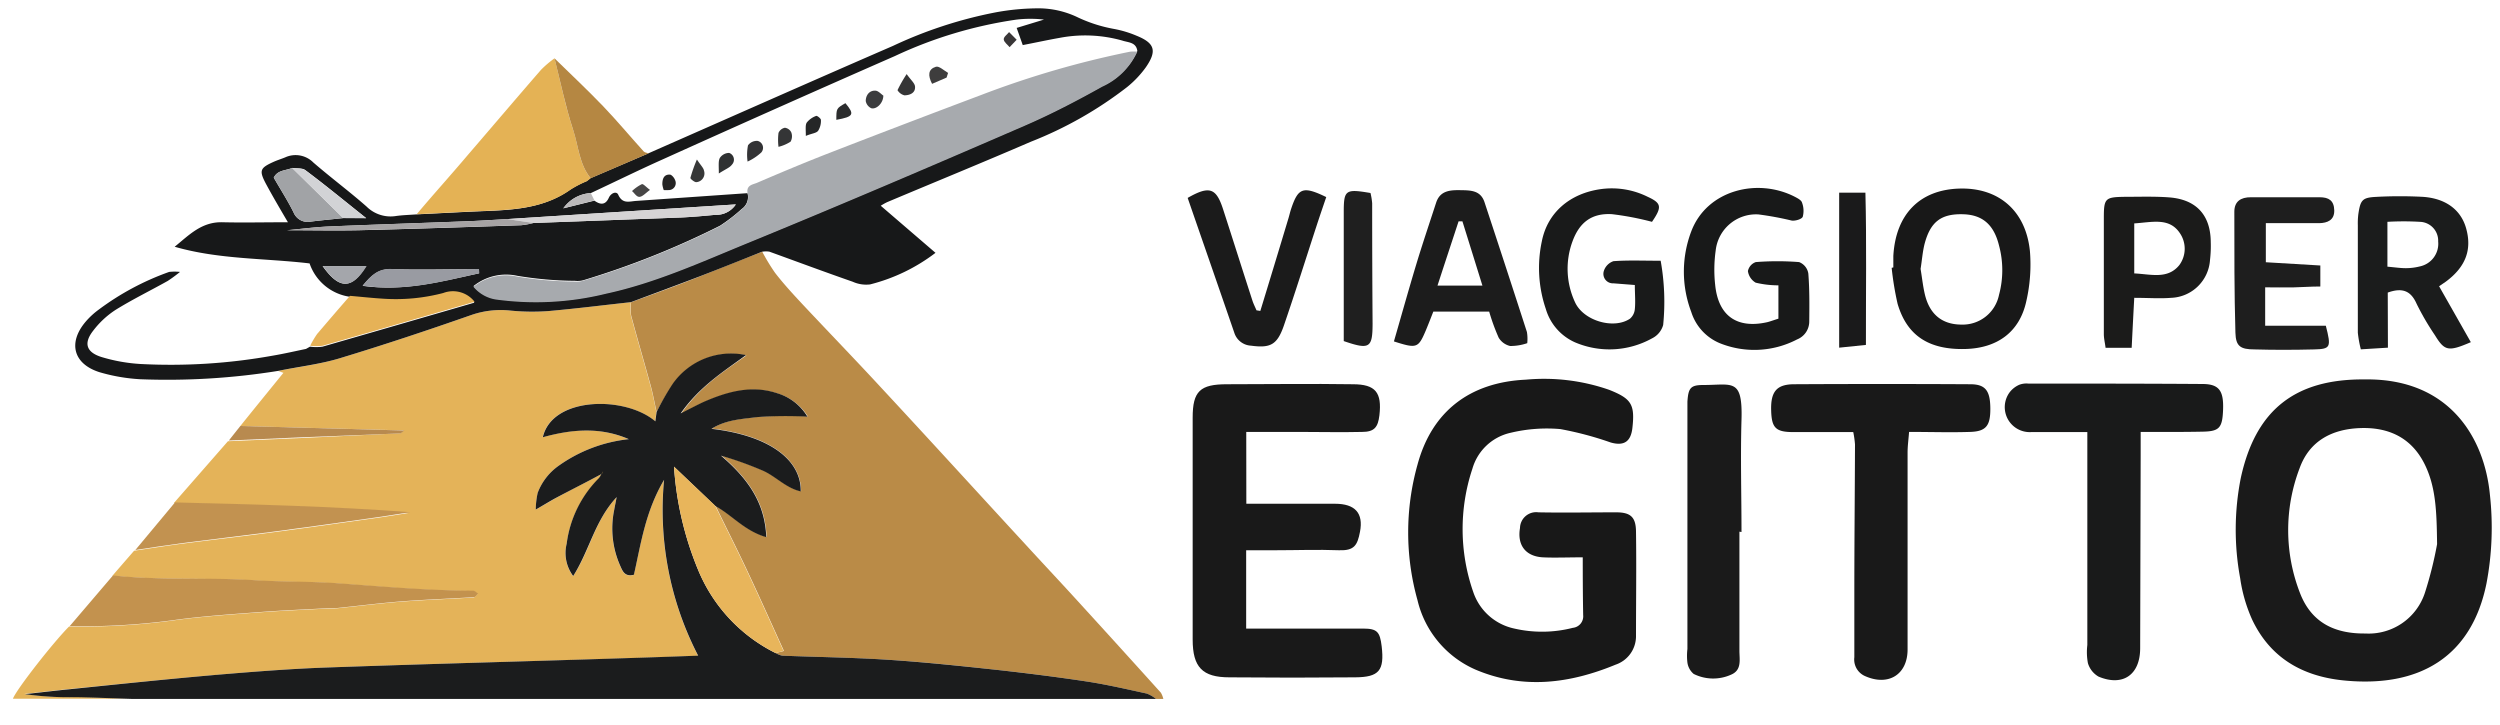 <svg xmlns="http://www.w3.org/2000/svg" id="Layer_1" data-name="Layer 1" viewBox="0 0 300 87"><defs><style>.cls-1{fill:#e4b359;}.cls-2{fill:#ba8b47;}.cls-3{fill:#1b1c1d;}.cls-4{fill:#171819;}.cls-5{fill:#1a1a1a;}.cls-6{fill:#181818;}.cls-7{fill:#191919;}.cls-8{fill:#191a1a;}.cls-9{fill:#e4b255;}.cls-10{fill:#c3924e;}.cls-11{fill:#c29250;}.cls-12{fill:#1b1c1c;}.cls-13{fill:#1e1e1e;}.cls-14{fill:#1b1b1a;}.cls-15{fill:#b58742;}.cls-16{fill:#e6b257;}.cls-17{fill:#181919;}.cls-18{fill:#1c1c1c;}.cls-19{fill:#1b1b1b;}.cls-20{fill:#1a1a1b;}.cls-21{fill:#1f1f1f;}.cls-22{fill:#b88a4f;}.cls-23{fill:#e8b55b;}.cls-24{fill:#a7aaae;}.cls-25{fill:#a1a3a6;}.cls-26{fill:#d6d4d5;}.cls-27{fill:#999ba2;}.cls-28{fill:#a6a3a4;}.cls-29{fill:#d2d3d6;}.cls-30{fill:#a4a6ab;}.cls-31{fill:#bbb9ba;}.cls-32{fill:#3b3c3e;}.cls-33{fill:#353536;}.cls-34{fill:#333335;}.cls-35{fill:#343536;}.cls-36{fill:#3e3d3d;}.cls-37{fill:#252627;}.cls-38{fill:#2f3132;}.cls-39{fill:#2b2c2d;}.cls-40{fill:#373838;}.cls-41{fill:#242323;}.cls-42{fill:#474646;}.cls-43{fill:#393637;}</style></defs><title>Artboard 1</title><path class="cls-1" d="M28.84,51.12c1.69-2.1,3.39-4.19,5.17-6.38l-.65-.23c2.47-.49,5-.79,7.38-1.51,5.32-1.61,10.6-3.37,15.85-5.21a10.73,10.73,0,0,1,4.66-.52,26.49,26.49,0,0,0,4.54.06c3.31-.29,6.61-.71,9.92-1.07a6.17,6.17,0,0,0,0,1.61c.76,2.83,1.59,5.64,2.36,8.46.28,1,.47,2.08.7,3.12l-.15,1.11c-3.63-3.08-12.38-3-13.5,1.91,3.5-1,6.9-1.25,10.32.23A17.73,17.73,0,0,0,67,55.92a7,7,0,0,0-2.48,3.24,9.85,9.85,0,0,0-.23,2c1.06-.61,1.72-1,2.4-1.39,1.84-1,3.69-1.93,5.53-2.9l0,0a2.41,2.41,0,0,1-.32.54A13.57,13.57,0,0,0,68,65.25a4.62,4.62,0,0,0,.77,3.89c2-3,2.58-6.63,5.22-9.47-.14.74-.23,1.15-.3,1.56a11,11,0,0,0,.7,6.62c.28.6.51,1.44,1.67,1.14.84-3.69,1.36-7.56,3.62-11.39a38,38,0,0,0,4.09,21.1c-3.3.12-6.33.23-9.37.32-11.72.36-23.44.66-35.16,1.08-4.51.16-9,.52-13.5.9-5.8.5-11.58,1.11-17.37,1.68-1.82.18-3.64.4-5.46.6a37.91,37.91,0,0,0,6.1.36c2.24,0,4.48.14,6.72.21H1.55c.38-1.07,4.84-6.77,6.74-8.67a81.82,81.82,0,0,0,13.17-.82c3.28-.42,6.59-.64,9.89-.89,2.67-.2,5.34-.3,8-.45.29,0,.58,0,.87,0,2.65-.27,5.29-.61,7.94-.82,2.88-.22,5.77-.32,8.66-.5.15,0,.28-.24.49-.43-.25-.16-.42-.35-.58-.35-5.43,0-10.83-.5-16.24-.89-3.32-.24-6.65-.16-10-.37-5.64-.36-11.32,0-17-.57.86-1,1.73-2,2.6-3,1.91-.28,3.82-.59,5.73-.84,3.56-.46,7.12-.87,10.68-1.34,4.19-.55,8.38-1.15,12.56-1.74,1.35-.19,2.69-.41,4-.62-9.41-.71-18.81-.94-28.21-1.17l6.5-7.43,8.87-.39L48,52c.11,0,.2-.14.48-.35Z"></path><path class="cls-2" d="M78.8,49.45c-.23-1-.42-2.09-.7-3.12-.77-2.82-1.6-5.63-2.36-8.46a6.17,6.17,0,0,1,0-1.61c2.76-1,5.52-2,8.27-3.1,2.5-1,5-2,7.46-2.95A24.3,24.3,0,0,0,93,32.73c1,1.3,2.15,2.55,3.29,3.77,3.13,3.34,6.32,6.63,9.43,10C111.51,52.73,117.22,59,123,65.27c2.06,2.25,4.15,4.47,6.21,6.73q5.07,5.55,10.1,11.13a2.72,2.72,0,0,1,.29.74h-.89a4.1,4.1,0,0,0-1.1-.64c-2.39-.52-4.79-1.08-7.21-1.45-3.56-.54-7.15-1-10.74-1.39-4.31-.47-8.62-.93-13-1.21s-8.55-.33-12.82-.5a2.76,2.76,0,0,1-.77-.31l1-.26c-1.5-3.3-2.93-6.51-4.43-9.69-1.22-2.6-2.52-5.16-3.78-7.74,2,1.09,3.52,3,6.13,3.75-.16-4.35-2.46-7.2-5.43-9.78a42.67,42.67,0,0,1,4.88,1.74c1.63.66,2.85,2.14,4.69,2.55,0-3.92-4-6.73-10.71-7.51,1.76-1.11,3.69-1.17,5.51-1.41a49.47,49.47,0,0,1,6-.05,6.34,6.34,0,0,0-3.64-2.75c-3.1-1-6-.17-8.85,1.07-.77.34-1.5.75-2.71,1.36,2.26-3.26,5.11-5.07,7.84-7a8.56,8.56,0,0,0-8.81,3.47A30.9,30.9,0,0,0,78.8,49.45Z"></path><path class="cls-3" d="M93.08,78.37a2.76,2.76,0,0,0,.77.31c4.27.17,8.55.22,12.82.5s8.64.74,13,1.21c3.59.4,7.18.85,10.74,1.39,2.42.37,4.82.93,7.21,1.45a4.1,4.1,0,0,1,1.1.64q-31,0-62,0-30.45,0-60.92,0c-2.24-.07-4.48-.17-6.72-.21a37.91,37.91,0,0,1-6.1-.36c1.82-.2,3.64-.42,5.46-.6C14.17,82.11,20,81.5,25.75,81c4.49-.38,9-.74,13.5-.9C51,79.68,62.69,79.38,74.41,79c3-.09,6.07-.2,9.37-.32a38,38,0,0,1-4.09-21.1c-2.26,3.83-2.78,7.7-3.62,11.39-1.16.3-1.39-.54-1.67-1.14a11,11,0,0,1-.7-6.62c.07-.41.16-.82.3-1.56-2.64,2.84-3.27,6.43-5.22,9.47A4.62,4.62,0,0,1,68,65.25a13.57,13.57,0,0,1,3.87-7.88,2.41,2.41,0,0,0,.32-.54l.19-.31-.16.34c-1.84,1-3.69,1.92-5.53,2.9-.68.37-1.34.78-2.4,1.39a9.85,9.85,0,0,1,.23-2A7,7,0,0,1,67,55.92a17.73,17.73,0,0,1,8.46-3.22c-3.42-1.48-6.82-1.2-10.32-.23,1.12-4.9,9.87-5,13.5-1.91l.15-1.11a30.9,30.9,0,0,1,1.92-3.37,8.56,8.56,0,0,1,8.81-3.47c-2.73,2-5.58,3.78-7.84,7,1.21-.61,1.94-1,2.71-1.36,2.84-1.24,5.75-2.09,8.85-1.07A6.34,6.34,0,0,1,96.89,50a49.47,49.47,0,0,0-6,.05c-1.82.24-3.75.3-5.51,1.41,6.73.78,10.76,3.59,10.71,7.51-1.84-.41-3.06-1.89-4.69-2.55a42.67,42.67,0,0,0-4.88-1.74c3,2.58,5.27,5.43,5.43,9.78-2.61-.75-4.12-2.66-6.13-3.75L80.88,56a39,39,0,0,0,2.89,12.38A19.38,19.38,0,0,0,93.08,78.37Z"></path><path class="cls-4" d="M91.44,30.21c-2.49,1-5,2-7.46,2.95-2.75,1.05-5.51,2.07-8.27,3.1-3.31.36-6.61.78-9.92,1.07a26.49,26.49,0,0,1-4.54-.06,10.73,10.73,0,0,0-4.66.52c-5.25,1.84-10.53,3.6-15.85,5.21-2.39.72-4.91,1-7.38,1.51a83.76,83.76,0,0,1-16.51,1,21.49,21.49,0,0,1-4.92-.85c-3.14-1-3.79-3.54-1.65-6.06a9.31,9.31,0,0,1,1.6-1.47,32.06,32.06,0,0,1,8.42-4.5,5.94,5.94,0,0,1,1.3,0,16.86,16.86,0,0,1-1.47,1.08c-2.09,1.17-4.24,2.22-6.27,3.48a10.7,10.7,0,0,0-2.69,2.51c-1.15,1.48-.83,2.56,1,3.14a20.25,20.25,0,0,0,4.7.84,69,69,0,0,0,15.85-1c1.36-.23,2.7-.54,4-.81l.48-.27h0a5.74,5.74,0,0,0,1.5,0c6-1.73,12.07-3.49,18.22-5.28a3.29,3.29,0,0,0-3.76-1.05,22.37,22.37,0,0,1-7.1.69c-1.36-.08-2.72-.23-4.09-.35a6,6,0,0,1-4.82-4c-5.39-.64-10.85-.46-16.19-2,1.73-1.4,3.22-3,5.72-2.94s5.07,0,7.87,0c-1-1.7-1.83-3.12-2.62-4.58-.86-1.62-.74-1.92.86-2.65.46-.21.95-.36,1.42-.55a3,3,0,0,1,3.39.61c2.09,1.81,4.31,3.46,6.38,5.28a4.09,4.09,0,0,0,3.55,1.14c.79-.11,1.59-.13,2.39-.19,2.67-.13,5.35-.28,8-.39,3.7-.14,7.37-.34,10.54-2.61a13,13,0,0,1,1.94-1l.43-.34h0l7-3c9.77-4.3,19.53-8.63,29.32-12.88a52.25,52.25,0,0,1,12.19-4A28.37,28.37,0,0,1,124.76,1a10.9,10.9,0,0,1,4.4,1,17.39,17.39,0,0,0,4.51,1.47,12.9,12.9,0,0,1,2.7.81c2.21.89,2.5,1.82,1.12,3.81a12.21,12.21,0,0,1-2.24,2.36A46.62,46.62,0,0,1,123.72,17c-5.74,2.48-11.52,4.84-17.27,7.26a7.37,7.37,0,0,0-.76.43l6.57,5.65a21.65,21.65,0,0,1-7.85,3.79,3.91,3.91,0,0,1-2.08-.32c-3.36-1.17-6.69-2.41-10-3.61A2.69,2.69,0,0,0,91.44,30.21ZM60.87,26.29c-1.73.1-3.47.22-5.2.28-5.38.21-10.76.38-16.14.61-1.7.07-3.4.3-5.07.45,2.88,0,5.78.06,8.68,0,6.47-.16,12.94-.38,19.4-.6A9.36,9.36,0,0,0,64,26.76L81.7,26.1c1.38-.06,2.76-.19,4.13-.32a2.82,2.82,0,0,0,2.47-1.25Zm-19.69-.12h2.76c-2.63-2.09-4.93-4-7.29-5.75-.38-.29-1-.19-1.59-.27-.74.34-1.73.22-2.21,1.17.8,1.39,1.66,2.73,2.37,4.15a1.83,1.83,0,0,0,2.09,1.12C38.59,26.43,39.89,26.31,41.18,26.17Zm95.3-20.06c-.15-1.07-1.11-1-1.8-1.24a16.38,16.38,0,0,0-7.56-.32c-1.42.25-2.83.56-4.39.86L122,3.35l3.28-1a14.36,14.36,0,0,0-3.28,0A51.68,51.68,0,0,0,107.4,6.72q-14,6.14-27.84,12.39c-2.91,1.3-5.77,2.71-8.66,4.06A4.36,4.36,0,0,0,67.6,25l3.73-.92c.7.5,1.32.56,1.73-.35.26-.57.92-.83,1.13-.36.51,1.15,1.35.79,2.15.74l13.36-.93A1.75,1.75,0,0,1,89,25.08a20.11,20.11,0,0,1-2.59,2,102.1,102.1,0,0,1-16.32,6.52A2.64,2.64,0,0,1,69,33.7a43.93,43.93,0,0,1-6.91-.6,6.26,6.26,0,0,0-5.26,1.22,4.36,4.36,0,0,0,2.9,1.56,35.17,35.17,0,0,0,13-.72c5.91-1.28,11.41-3.79,17-6.07,11.13-4.56,22.18-9.31,33.23-14.08,3.19-1.38,6.27-3,9.32-4.69A8.44,8.44,0,0,0,136.48,6.11Zm-79,26.68,0-.49c-3.47,0-7,.11-10.41,0-1.63-.07-2.48.7-3.55,2C48.56,35,53,33.76,57.52,32.79Zm-18.77-.86c2,2.82,3.5,2.83,5.21,0Z"></path><path class="cls-5" d="M283.79,45.53c10.13-.14,14.35,7,15,13.85A35.81,35.81,0,0,1,298.38,70c-1.77,8.77-8,12.6-17.25,11.64-4.91-.52-8.7-2.73-10.86-7.26a18.46,18.46,0,0,1-1.45-5,32,32,0,0,1,.07-12C270.66,49.2,275.4,45.45,283.79,45.53Zm8.66,19.77c-.05-3.89-.13-6.91-1.54-9.69-1.6-3.14-4.34-4.36-7.69-4.24s-6.09,1.51-7.28,4.85a20.83,20.83,0,0,0,.08,15c1.38,3.52,4.17,4.84,7.83,4.8A7.1,7.1,0,0,0,291,71.1,46.1,46.1,0,0,0,292.45,65.3Z"></path><path class="cls-6" d="M189.93,66.88c-1.86,0-3.33.07-4.79,0-2.09-.12-3.09-1.49-2.74-3.52a1.94,1.94,0,0,1,2.21-1.88c3.11.06,6.22,0,9.33,0,1.75,0,2.36.59,2.38,2.3.06,4.21,0,8.42,0,12.63a3.6,3.6,0,0,1-2.45,3.35c-5.5,2.27-11.11,3-16.77.61a12.13,12.13,0,0,1-7-8.35,30.13,30.13,0,0,1,0-16.26c1.73-6.42,6.31-9.89,13-10.2a23.72,23.72,0,0,1,10,1.22c2.67,1.06,3.1,1.75,2.79,4.55-.18,1.66-1,2.22-2.6,1.77a40.06,40.06,0,0,0-6.05-1.61,18.67,18.67,0,0,0-5.95.44,6.15,6.15,0,0,0-4.6,4.31,22.94,22.94,0,0,0,.1,14.8,6.65,6.65,0,0,0,4.9,4.38,14.87,14.87,0,0,0,7.05-.08,1.39,1.39,0,0,0,1.24-1.53C189.94,71.57,189.93,69.31,189.93,66.88Z"></path><path class="cls-7" d="M149.56,60.45c3.71,0,7.17,0,10.64,0,2.41,0,3.43,1.12,3,3.36-.31,1.64-.7,2.28-2.51,2.22-2.56-.1-5.12,0-7.68,0h-3.47v9.4H157c2.19,0,4.39,0,6.59,0,1.69,0,2,.41,2.21,2.12.34,2.91-.3,3.71-3.18,3.73q-7.54.07-15.1,0c-3.24,0-4.4-1.23-4.4-4.53q0-13.32,0-26.64c0-3.17.89-4,4.11-4,5,0,10.07-.08,15.11,0,2.74,0,3.5,1,3.19,3.72-.17,1.44-.61,2-2.08,2-2.47.06-5,0-7.42,0h-6.48Z"></path><path class="cls-8" d="M256.88,51.83v2.86l-.06,23.09c0,3.19-2.07,4.64-5,3.41a2.77,2.77,0,0,1-1.27-1.61,7.18,7.18,0,0,1-.07-2.18q0-11.41,0-22.82V51.85c-2.38,0-4.55,0-6.72,0a3,3,0,0,1-2.67-4.68,2.92,2.92,0,0,1,1.23-1,2.42,2.42,0,0,1,1.08-.14c7,0,13.93,0,20.89.05,2,0,2.56.81,2.48,3.06s-.46,2.63-2.53,2.66C261.85,51.85,259.49,51.83,256.88,51.83Z"></path><path class="cls-7" d="M222.39,51.85c-2.47,0-4.83,0-7.2,0-2.12,0-2.59-.52-2.65-2.57-.07-2.26.63-3.16,2.74-3.17q10.58-.06,21.15,0c1.83,0,2.39.78,2.41,2.87s-.49,2.79-2.42,2.85c-2.37.08-4.74,0-7.33,0-.07.91-.18,1.7-.18,2.48q0,11.8,0,23.63c0,3-2.3,4.46-5.15,3.17a2.17,2.17,0,0,1-1.24-2.24c0-2.57,0-5.13,0-7.69,0-6,.06-11.9.08-17.85A11.34,11.34,0,0,0,222.39,51.85Z"></path><path class="cls-9" d="M70.44,21.74a13,13,0,0,0-1.94,1C65.33,25,61.66,25.18,58,25.32c-2.67.11-5.35.26-8,.39C52,23.33,54.11,21,56.18,18.55,59.1,15.16,62,11.74,64.93,8.37A12.51,12.51,0,0,1,66.54,7c.73,2.89,1.33,5.81,2.25,8.63.63,1.94.72,4.09,2.09,5.76h0Z"></path><path class="cls-10" d="M13.56,69.05c5.64.61,11.32.21,17,.57,3.33.21,6.66.13,10,.37,5.41.39,10.81.87,16.24.89.16,0,.33.19.58.35-.21.19-.34.42-.49.43-2.89.18-5.78.28-8.66.5-2.65.21-5.29.55-7.94.82-.29,0-.58,0-.87,0-2.67.15-5.34.25-8,.45-3.3.25-6.61.47-9.89.89a81.82,81.82,0,0,1-13.17.82Z"></path><path class="cls-5" d="M208.73,63.8c0,4.77,0,9.53,0,14.29,0,1.07.31,2.32-1,2.87a5.23,5.23,0,0,1-4.49-.09,2.17,2.17,0,0,1-.75-1.35,6.88,6.88,0,0,1,0-1.64q0-13.74,0-27.48c0-.73,0-1.47,0-2.2.11-1.64.37-2,1.92-2,3.48,0,4.72-.87,4.57,4.18-.13,4.49,0,9,0,13.46Z"></path><path class="cls-11" d="M21,60.29c9.4.23,18.8.46,28.21,1.17-1.35.21-2.69.43-4,.62-4.18.59-8.37,1.19-12.56,1.74-3.56.47-7.12.88-10.68,1.34-1.91.25-3.82.56-5.73.84Z"></path><path class="cls-12" d="M286.55,41.72l-3.25.2a13.82,13.82,0,0,1-.36-2c0-4.3,0-8.6,0-12.89A8.92,8.92,0,0,1,283,25.7c.26-1.75.49-2,2.24-2.08a52.7,52.7,0,0,1,5.48,0c2.76.18,4.57,1.55,5.2,3.73.74,2.56,0,4.65-2.41,6.44l-.82.56,3.81,6.71c-2.7,1.16-3.14,1.07-4.3-.82A31.85,31.85,0,0,1,290,36.47c-.68-1.55-1.69-2-3.47-1.36ZM286.49,32c1,.09,1.64.19,2.27.18a6.86,6.86,0,0,0,1.62-.21,2.78,2.78,0,0,0,2.2-3,2.26,2.26,0,0,0-2.19-2.35,33.42,33.42,0,0,0-3.9,0V32Z"></path><path class="cls-13" d="M271.82,34.48v4.61h7.28c.66,2.59.58,2.79-1.4,2.84-2.38.06-4.76.07-7.13,0-1.75,0-2.27-.39-2.32-2-.14-4.84-.13-9.68-.13-14.52,0-1.23.76-1.75,2-1.74,2.75,0,5.49,0,8.23,0,1.09,0,1.73.38,1.76,1.57s-.84,1.52-1.8,1.54c-2.09,0-4.17,0-6.41,0v4.69l6.54.39v2.52c-1.18,0-2.25.09-3.31.11S273.1,34.48,271.82,34.48Z"></path><path class="cls-14" d="M256.11,35.74c-.12,2.22-.21,4-.31,6h-3.13c-.07-.57-.2-1.08-.21-1.6,0-4.65,0-9.3,0-13.95,0-2.37.14-2.53,2.41-2.57,1.83,0,3.66-.07,5.47.07,3.23.26,4.92,2.13,4.95,5.33a14.35,14.35,0,0,1-.09,2.18,4.86,4.86,0,0,1-4.67,4.54C259.15,35.85,257.78,35.74,256.11,35.74Zm0-8.93v6c2,.09,4,.74,5.41-1A3.31,3.31,0,0,0,261.6,28C260.32,26.05,258.24,26.68,256.08,26.81Z"></path><path class="cls-15" d="M70.88,21.39c-1.37-1.67-1.46-3.82-2.09-5.76-.92-2.82-1.52-5.74-2.25-8.63,1.94,1.9,3.93,3.76,5.81,5.72,1.69,1.76,3.25,3.64,4.89,5.45.13.14.39.16.59.23Z"></path><path class="cls-16" d="M42,35.5c1.37.12,2.73.27,4.09.35a22.37,22.37,0,0,0,7.1-.69,3.29,3.29,0,0,1,3.76,1.05C50.79,38,44.76,39.76,38.72,41.49a5.74,5.74,0,0,1-1.5,0,11.05,11.05,0,0,1,.84-1.42C39.35,38.56,40.68,37,42,35.5Z"></path><path class="cls-6" d="M227.2,32.09c0-.46,0-.92,0-1.37.28-5,3.16-7.94,7.9-8.09s8,2.66,8.49,7.5a19.67,19.67,0,0,1-.43,6c-.8,3.7-3.46,5.65-7.33,5.75-4.38.11-7-1.61-8.12-5.43a36.2,36.2,0,0,1-.71-4.31Zm3.27.18c.17,1,.27,2,.5,3,.56,2.43,2.06,3.66,4.36,3.68a4.45,4.45,0,0,0,4.55-3.56,11.4,11.4,0,0,0,0-5.94c-.62-2.51-2-3.68-4.32-3.74-2.64-.07-3.93.91-4.63,3.63C230.7,30.3,230.63,31.3,230.47,32.27Z"></path><path class="cls-17" d="M213.41,38.24v-4a11.62,11.62,0,0,1-2.73-.32,1.92,1.92,0,0,1-.93-1.39,1.44,1.44,0,0,1,.95-1.08,33.31,33.31,0,0,1,5.19,0A1.76,1.76,0,0,1,217,32.83c.15,1.91.13,3.83.11,5.76a2.31,2.31,0,0,1-1.46,2.14,11.08,11.08,0,0,1-9.28.45,6,6,0,0,1-3.42-3.75,13.62,13.62,0,0,1,0-9.66c1.89-5,8-6.46,12.46-4.14.32.17.75.39.83.68a2.77,2.77,0,0,1,.09,1.7c-.12.29-.88.52-1.32.46a37.71,37.71,0,0,0-4-.74,4.87,4.87,0,0,0-5.13,4.35,16.55,16.55,0,0,0-.06,4.1c.37,3.73,2.62,5.3,6.26,4.48C212.44,38.57,212.86,38.41,213.41,38.24Z"></path><path class="cls-8" d="M198.24,26.62a34.78,34.78,0,0,0-4.81-.92c-2.44-.14-3.92,1-4.75,3.32a9.5,9.5,0,0,0,.31,7.22c1,2.26,4.67,3.32,6.61,2a1.71,1.71,0,0,0,.58-1.14c.09-.9,0-1.8,0-2.9L193.62,34a1.14,1.14,0,0,1-1.16-1.48,1.82,1.82,0,0,1,1.16-1.18c1.81-.13,3.64-.05,5.66-.05a27.92,27.92,0,0,1,.3,7.71,2.55,2.55,0,0,1-1.33,1.6,10.53,10.53,0,0,1-9.25.48,6.32,6.32,0,0,1-3.5-4,15.26,15.26,0,0,1-.48-8.12c.68-3.46,3.38-5.76,7.11-6.27a9.66,9.66,0,0,1,5.6.93C199.41,24.39,199.44,24.86,198.24,26.62Z"></path><path class="cls-18" d="M183.27,41.18a6.24,6.24,0,0,1-2.05.34,2.17,2.17,0,0,1-1.38-1,24.88,24.88,0,0,1-1.14-3.13H172c-.31.79-.6,1.54-.91,2.28-.9,2.11-1.08,2.18-3.82,1.3.9-3.11,1.77-6.23,2.71-9.34.74-2.44,1.56-4.86,2.35-7.29.46-1.44,1.63-1.54,2.88-1.52s2.45,0,2.93,1.44q2.57,7.78,5.09,15.58A5,5,0,0,1,183.27,41.18ZM172.5,34.27h5.39c-.85-2.73-1.62-5.22-2.4-7.71l-.46,0C174.23,29,173.42,31.44,172.5,34.27Z"></path><path class="cls-19" d="M151.24,37.31q1.68-5.48,3.34-11c.14-.44.23-.89.38-1.32.83-2.46,1.43-2.68,4.19-1.34-.36,1.06-.74,2.16-1.1,3.26-1.33,4.07-2.61,8.16-4,12.2-.8,2.29-1.63,2.68-3.93,2.37a2.22,2.22,0,0,1-2-1.54c-1.86-5.41-3.74-10.81-5.6-16.19,2.6-1.49,3.42-1.21,4.25,1.36,1.18,3.64,2.33,7.29,3.51,10.93.13.41.33.8.5,1.2Z"></path><path class="cls-20" d="M223.91,41.39l-3.21.33V23.12h3.15C224,29.17,223.9,35.15,223.91,41.39Z"></path><path class="cls-21" d="M161.25,40.93v-13c0-.82,0-1.63,0-2.45,0-2.7.2-2.83,3.21-2.32a7.9,7.9,0,0,1,.2,1.23q0,7.24.05,14.48C164.7,41.75,164.35,42,161.25,40.93Z"></path><path class="cls-22" d="M28.84,51.12l19.68.54c-.28.21-.37.34-.48.35l-11.71.46-8.87.39Z"></path><path class="cls-16" d="M37.24,41.53l-.48.27Z"></path><path class="cls-23" d="M93.08,78.37a19.38,19.38,0,0,1-9.31-10A39,39,0,0,1,80.88,56l4.94,4.68c1.26,2.58,2.56,5.14,3.78,7.74,1.5,3.18,2.93,6.39,4.43,9.69Z"></path><path class="cls-1" d="M72.23,56.86l.16-.34-.19.31Z"></path><path class="cls-24" d="M89.7,23.15c-.15-1,.72-1,1.23-1.25,2.84-1.22,5.7-2.42,8.58-3.54,6.1-2.37,12.22-4.7,18.33-7a112,112,0,0,1,17.78-5.16,4.91,4.91,0,0,1,.86,0,8.44,8.44,0,0,1-4.22,4.21c-3,1.68-6.13,3.31-9.32,4.69-11,4.77-22.1,9.52-33.23,14.08-5.56,2.28-11.06,4.79-17,6.07a35.17,35.17,0,0,1-13,.72,4.36,4.36,0,0,1-2.9-1.56,6.26,6.26,0,0,1,5.26-1.22,43.93,43.93,0,0,0,6.91.6,2.64,2.64,0,0,0,1.08-.13,102.1,102.1,0,0,0,16.32-6.52,20.11,20.11,0,0,0,2.59-2A1.75,1.75,0,0,0,89.7,23.15Z"></path><path class="cls-25" d="M41.18,26.17c-1.29.14-2.59.26-3.87.42a1.83,1.83,0,0,1-2.09-1.12c-.71-1.42-1.57-2.76-2.37-4.15.48-.95,1.47-.83,2.21-1.17Z"></path><path class="cls-26" d="M60.87,26.29,88.3,24.53a2.82,2.82,0,0,1-2.47,1.25c-1.37.13-2.75.26-4.13.32L64,26.76Z"></path><path class="cls-27" d="M57.52,32.79c-4.5,1-9,2.25-14,1.49,1.07-1.33,1.92-2.1,3.55-2,3.46.16,6.94,0,10.41,0Z"></path><path class="cls-28" d="M60.87,26.29l3.15.47a9.36,9.36,0,0,1-1.48.26c-6.46.22-12.93.44-19.4.6-2.9.07-5.8,0-8.68,0,1.67-.15,3.37-.38,5.07-.45,5.38-.23,10.76-.4,16.14-.61C57.4,26.51,59.14,26.39,60.87,26.29Z"></path><path class="cls-29" d="M41.18,26.17l-6.12-6c.54.08,1.21,0,1.59.27,2.36,1.79,4.66,3.66,7.29,5.75Z"></path><path class="cls-30" d="M38.75,31.93H44C42.25,34.76,40.7,34.75,38.75,31.93Z"></path><path class="cls-31" d="M70.9,23.17l.43.88L67.6,25A4.36,4.36,0,0,1,70.9,23.17Z"></path><path class="cls-15" d="M70.44,21.74l.43-.34Z"></path><path class="cls-32" d="M106,11.47c0,.9-.82,1.68-1.44,1.52a1.17,1.17,0,0,1-.67-.87c0-.66.41-1.29,1.18-1.24C105.42,10.91,105.76,11.32,106,11.47Z"></path><path class="cls-33" d="M108.8,8.89c.5.71.94,1.06,1,1.46.09.81-.62,1.08-1.27,1.09a1.37,1.37,0,0,1-.83-.62A16.49,16.49,0,0,1,108.8,8.89Z"></path><path class="cls-34" d="M89.71,19.39a5.85,5.85,0,0,1,.05-1.95,1.31,1.31,0,0,1,1.16-.53.85.85,0,0,1,.43,1.39A6.45,6.45,0,0,1,89.71,19.39Z"></path><path class="cls-35" d="M93.42,17.62a6.79,6.79,0,0,1,0-1.67,1.05,1.05,0,0,1,.77-.62,1,1,0,0,1,.76.55A1.32,1.32,0,0,1,94.87,17,4.76,4.76,0,0,1,93.42,17.62Z"></path><path class="cls-36" d="M113.59,9.31l-1.74.75c-.52-1-.49-1.76.46-2.05.37-.12,1,.47,1.46.74Z"></path><path class="cls-37" d="M96.7,16.31c0-.79-.08-1.29.11-1.6a2.54,2.54,0,0,1,1.13-.8c.11-.05.57.31.57.48a2.23,2.23,0,0,1-.33,1.3C97.94,16,97.42,16,96.7,16.31Z"></path><path class="cls-38" d="M86.26,20.82c0-.95-.08-1.51.13-1.88a1.35,1.35,0,0,1,1.11-.59.86.86,0,0,1,.33,1.41C87.57,20.12,87.06,20.3,86.26,20.82Z"></path><path class="cls-39" d="M100.36,14.38c0-1.37,0-1.37,1.09-2C102.58,13.73,102.45,14,100.36,14.38Z"></path><path class="cls-40" d="M83.63,19.14c.47.72.79,1,.85,1.34a1.05,1.05,0,0,1-.94,1.38c-.21,0-.72-.4-.69-.52A17.39,17.39,0,0,1,83.63,19.14Z"></path><path class="cls-41" d="M79.65,22.81a3.23,3.23,0,0,1-.17-.69c0-.6.15-1.19.89-1.17.22,0,.54.38.63.64a.84.84,0,0,1-.75,1.22A5.7,5.7,0,0,1,79.65,22.81Z"></path><path class="cls-42" d="M78,22.79c-.53.38-.87.79-1.24.83s-.61-.44-.92-.69A4.85,4.85,0,0,1,77,22.11C77.16,22,77.51,22.43,78,22.79Z"></path><path class="cls-43" d="M122,4.77l-.85.89c-.25-.31-.67-.6-.7-.92s.41-.59.64-.89Z"></path></svg>